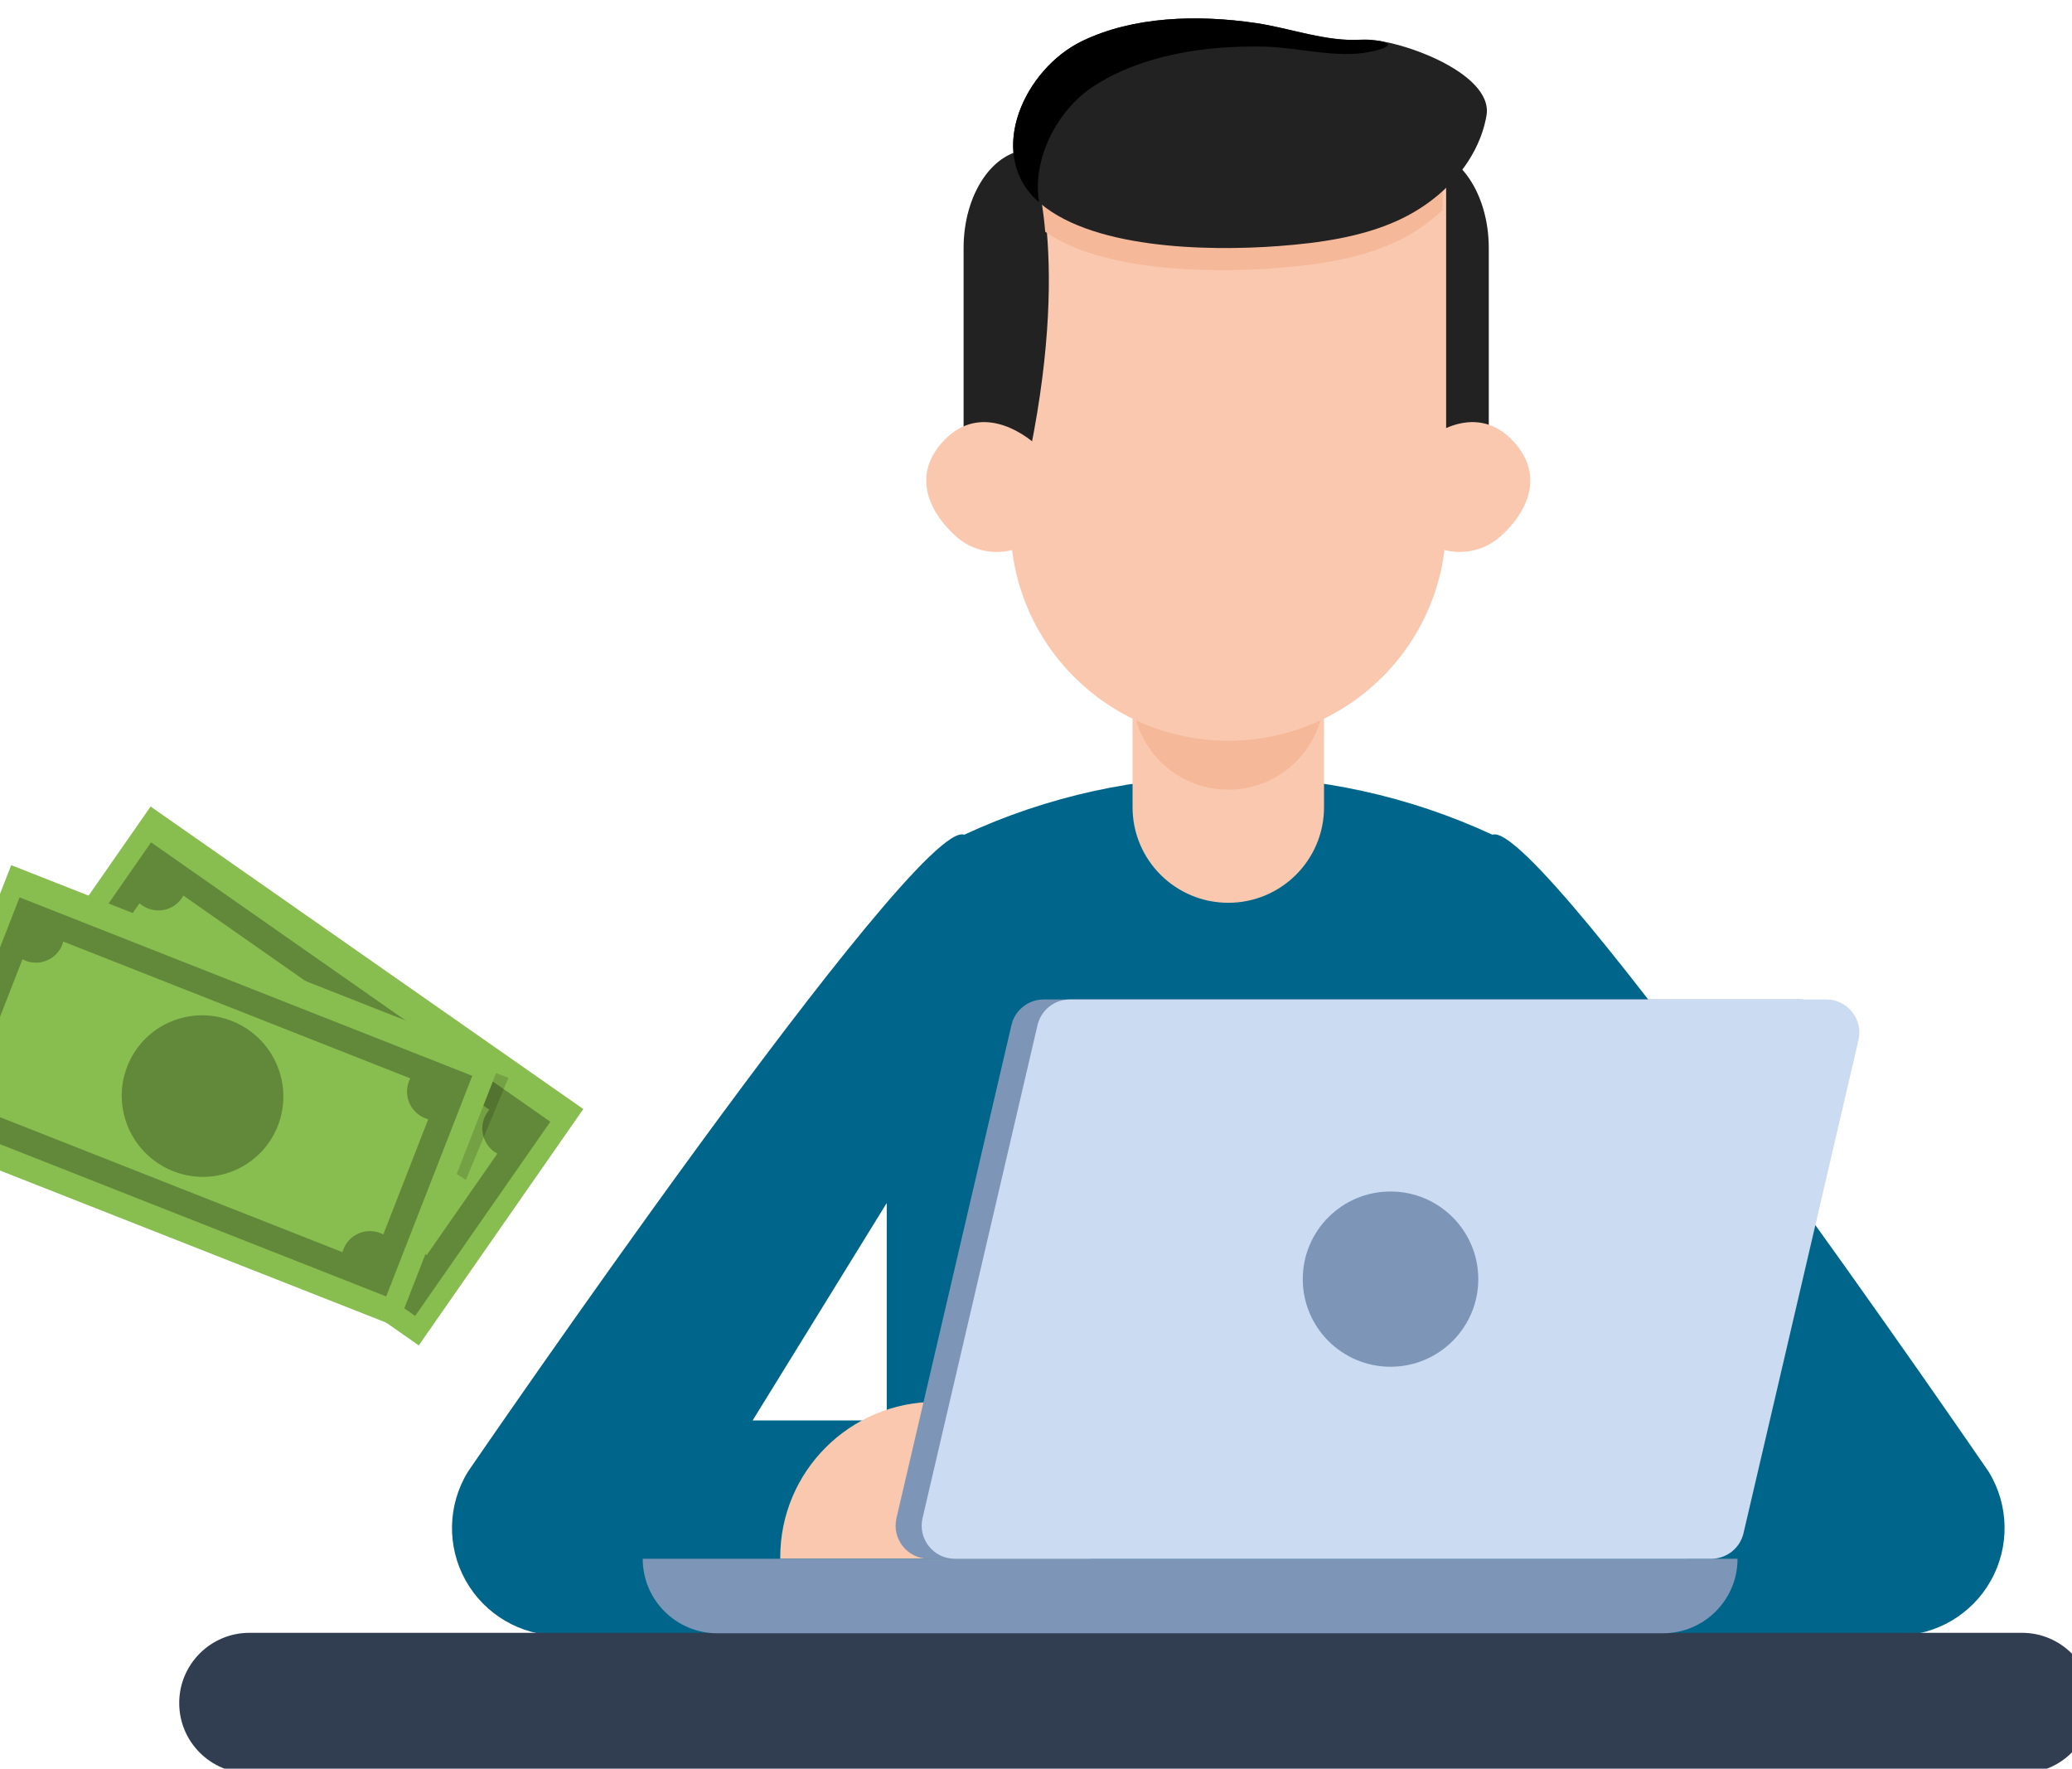 <?xml version="1.0" encoding="UTF-8" standalone="no"?>
<!DOCTYPE svg PUBLIC "-//W3C//DTD SVG 1.1//EN" "http://www.w3.org/Graphics/SVG/1.1/DTD/svg11.dtd">
<svg width="100%" height="100%" viewBox="0 0 116 99" version="1.1" xmlns="http://www.w3.org/2000/svg" xmlns:xlink="http://www.w3.org/1999/xlink" xml:space="preserve" xmlns:serif="http://www.serif.com/" style="fill-rule:evenodd;clip-rule:evenodd;stroke-linejoin:round;stroke-miterlimit:2;">
    <g transform="matrix(1,0,0,1,-546.753,-2631.24)">
        <g transform="matrix(1,0,0,1.582,-2020,0)">
            <g transform="matrix(1,0,0,1.013,-1.766,1.436)">
                <g transform="matrix(1.712,0,0,0.88,-1987.29,-3432.44)">
                    <g transform="matrix(0.269,0,0,0.326,2634.02,5711.92)">
                        <path d="M291.521,334.765L291.521,308.29L307.823,334.765L291.521,334.765ZM208.479,308.29L208.479,334.765L192.176,334.765L208.479,308.29ZM342.427,340.996C342.427,340.996 287.886,261.222 282.109,263.455C261.765,253.999 238.235,253.999 217.891,263.455C212.115,261.22 157.573,340.996 157.573,340.996C155.084,345.038 154.977,350.109 157.291,354.253C159.606,358.396 163.98,360.963 168.727,360.963L331.273,360.963C336.019,360.963 340.395,358.396 342.709,354.253C345.023,350.109 344.915,345.038 342.427,340.996Z" style="fill:rgb(0,101,138);fill-rule:nonzero;"/>
                    </g>
                    <g transform="matrix(0.269,0,0,0.326,2634.02,5711.92)">
                        <path d="M250,271.74C243.572,271.74 238.361,266.529 238.361,260.102L238.361,220.822L261.639,220.822L261.639,260.102C261.639,266.529 256.428,271.74 250,271.74Z" style="fill:rgb(250,200,174);fill-rule:nonzero;"/>
                    </g>
                    <g transform="matrix(0.269,0,0,0.326,2634.02,5711.92)">
                        <path d="M238.361,246.329C238.361,252.756 243.572,257.968 250,257.968C256.428,257.968 261.639,252.756 261.639,246.329L261.639,220.822L238.361,220.822L238.361,246.329Z" style="fill:rgb(245,184,153);fill-rule:nonzero;"/>
                    </g>
                    <g transform="matrix(0.269,0,0,0.326,2634.02,5711.92)">
                        <path d="M233.363,351.607L195.533,351.607L195.533,351.416C195.533,340.969 204.002,332.501 214.448,332.501C224.895,332.501 233.363,340.969 233.363,351.416L233.363,351.607Z" style="fill:rgb(250,200,174);fill-rule:nonzero;"/>
                    </g>
                    <g transform="matrix(0.269,0,0,0.326,2634.02,5711.92)">
                        <path d="M273.56,216.683L281.666,216.683L281.666,192.025C281.666,185.416 278.037,180.058 273.56,180.058C273.56,180.058 268.478,191.41 273.56,216.683Z" style="fill:rgb(34,34,34);fill-rule:nonzero;"/>
                    </g>
                    <g transform="matrix(0.269,0,0,0.326,2634.02,5711.92)">
                        <path d="M250,252.012C235.374,252.012 223.516,240.156 223.516,225.529L223.516,183.865L276.483,183.865L276.483,225.529C276.483,240.156 264.627,252.012 250,252.012Z" style="fill:rgb(250,200,174);fill-rule:nonzero;"/>
                    </g>
                    <g transform="matrix(0.269,0,0,0.326,2634.02,5711.92)">
                        <path d="M225.928,216.683L217.822,216.683L217.822,192.025C217.822,185.416 221.452,180.058 225.928,180.058C225.928,180.058 231.011,191.41 225.928,216.683Z" style="fill:rgb(34,34,34);fill-rule:nonzero;"/>
                    </g>
                    <g transform="matrix(0.269,0,0,0.326,2634.02,5711.92)">
                        <path d="M226.766,216.067C229.831,218.779 230.117,223.462 227.405,226.527C224.693,229.592 220.01,229.877 216.945,227.166C213.88,224.454 211.431,219.971 215.193,215.72C218.955,211.469 223.701,213.354 226.766,216.067Z" style="fill:rgb(250,200,174);fill-rule:nonzero;"/>
                    </g>
                    <g transform="matrix(0.269,0,0,0.326,2634.02,5711.92)">
                        <path d="M273.233,216.067C270.169,218.779 269.883,223.462 272.595,226.527C275.307,229.592 279.99,229.877 283.056,227.166C286.12,224.454 288.568,219.971 284.807,215.72C281.045,211.469 276.299,213.354 273.233,216.067Z" style="fill:rgb(250,200,174);fill-rule:nonzero;"/>
                    </g>
                    <g transform="matrix(0.269,0,0,0.326,2634.02,5711.92)">
                        <path d="M226.84,183.866C227.181,185.428 227.524,187.477 227.745,190.048C234.632,194.859 247.599,195.084 255.702,194.473C260.693,194.097 265.763,193.369 270.118,191.386C272.384,190.355 274.39,188.98 276.052,187.378L276.052,183.866L226.84,183.866Z" style="fill:rgb(245,184,153);fill-rule:nonzero;"/>
                    </g>
                    <g transform="matrix(0.269,0,0,0.326,2634.02,5711.92)">
                        <path d="M232.209,166.839C238.433,163.814 246.239,163.581 253.403,164.641C257.393,165.231 262.126,166.94 266.166,166.653C270.207,166.367 282.296,170.599 281.39,175.887C280.484,181.176 276.357,186.052 270.55,188.695C266.193,190.677 261.125,191.406 256.134,191.782C247.35,192.443 232.835,192.137 226.563,186.058C220.655,180.333 225.209,170.243 232.209,166.839Z" style="fill:rgb(34,34,34);fill-rule:nonzero;"/>
                    </g>
                    <g transform="matrix(0.269,0,0,0.326,2634.02,5711.92)">
                        <path d="M233.655,172.306C239.457,168.534 247.174,167.336 254.415,167.503C258.446,167.595 263.145,168.944 267.12,168.159C271.094,167.375 269.449,166.572 265.452,166.683C261.403,166.797 257.393,165.231 253.403,164.641C246.239,163.581 238.433,163.814 232.209,166.839C225.209,170.243 220.656,180.333 226.563,186.058C226.698,186.189 226.859,186.303 227.002,186.429C226.117,181.353 229.085,175.277 233.655,172.306Z" style="fill-rule:nonzero;"/>
                    </g>
                    <g transform="matrix(0.269,0,0,0.326,2634.02,5711.92)">
                        <path d="M346.478,377.72L131.018,377.72C126.295,377.72 122.468,373.892 122.468,369.17C122.468,364.448 126.295,360.621 131.018,360.621L346.478,360.621C351.2,360.621 355.028,364.448 355.028,369.17C355.028,373.892 351.2,377.72 346.478,377.72Z" style="fill:rgb(49,62,81);fill-rule:nonzero;"/>
                    </g>
                    <g transform="matrix(0.269,0,0,0.326,2634.02,5711.92)">
                        <path d="M302.838,360.677L187.882,360.677C182.873,360.677 178.813,356.617 178.813,351.607L311.908,351.607C311.908,356.617 307.848,360.677 302.838,360.677Z" style="fill:rgb(125,150,183);fill-rule:nonzero;"/>
                    </g>
                    <g transform="matrix(0.269,0,0,0.326,2634.02,5711.92)">
                        <path d="M305.535,351.607L213.59,351.607C210.993,351.607 209.073,349.188 209.662,346.659L223.64,286.628C224.065,284.802 225.692,283.51 227.568,283.51L319.513,283.51C322.109,283.51 324.03,285.928 323.441,288.458L309.463,348.489C309.038,350.315 307.41,351.607 305.535,351.607Z" style="fill:rgb(125,150,183);fill-rule:nonzero;"/>
                    </g>
                    <g transform="matrix(0.269,0,0,0.326,2634.02,5711.92)">
                        <path d="M308.706,351.607L216.761,351.607C214.164,351.607 212.244,349.188 212.833,346.659L226.811,286.628C227.236,284.802 228.864,283.51 230.739,283.51L322.684,283.51C325.281,283.51 327.201,285.928 326.612,288.458L312.634,348.489C312.209,350.315 310.581,351.607 308.706,351.607Z" style="fill:rgb(203,220,242);fill-rule:nonzero;"/>
                    </g>
                    <g transform="matrix(0.269,0,0,0.326,2634.02,5711.92)">
                        <path d="M280.392,317.558C280.392,323.451 275.614,328.227 269.723,328.227C263.83,328.227 259.053,323.451 259.053,317.558C259.053,311.667 263.83,306.89 269.723,306.89C275.614,306.89 280.392,311.667 280.392,317.558Z" style="fill:rgb(125,150,183);fill-rule:nonzero;"/>
                    </g>
                </g>
                <g transform="matrix(0.101,0.018,-0.031,0.069,499.575,528.119)">
                    <g transform="matrix(1,0.023,-0.027,1,325.791,-573.608)">
                        <g transform="matrix(1.416,0.411,-0.665,1.902,22830.3,9900.85)">
                            <rect x="658.16" y="101.701" width="189.032" height="70.394" style="fill:rgb(136,189,79);"/>
                        </g>
                        <g transform="matrix(2.827,-0.789,0.866,2.577,9819.56,10654.4)">
                            <path d="M4518.76,1277.57L4590.84,1327.5L4566.45,1362.71L4494.37,1312.78L4518.76,1277.57ZM4524.59,1287.13C4524.49,1287.3 4524.39,1287.47 4524.28,1287.63C4522.66,1289.96 4519.47,1290.55 4517.14,1288.93C4516.97,1288.82 4516.82,1288.7 4516.67,1288.57L4503.93,1306.96C4504.1,1307.05 4504.27,1307.15 4504.44,1307.27C4506.76,1308.88 4507.35,1312.08 4505.73,1314.41C4505.62,1314.57 4505.5,1314.73 4505.37,1314.87L4560.62,1353.15C4560.72,1352.98 4560.82,1352.81 4560.93,1352.65C4562.55,1350.32 4565.74,1349.74 4568.07,1351.35C4568.24,1351.47 4568.39,1351.59 4568.54,1351.72L4581.28,1333.33C4581.11,1333.24 4580.94,1333.13 4580.78,1333.02C4578.45,1331.4 4577.86,1328.2 4579.48,1325.88C4579.59,1325.71 4579.71,1325.56 4579.84,1325.41L4524.59,1287.13Z" style="fill:rgb(98,136,57);"/>
                        </g>
                        <g transform="matrix(6.931,2.014,-2.21,6.318,16510.7,7259.28)">
                            <circle cx="1102.33" cy="156.9" r="5.927" style="fill:rgb(98,136,57);"/>
                        </g>
                    </g>
                    <g transform="matrix(0.571,0,0,0.521,9502.47,3264.69)">
                        <path d="M24864.4,13694.7L24867,13687.7L25325.3,13725L25312.8,13827.7L24864.4,13694.7Z" style="fill-opacity:0.15;"/>
                    </g>
                    <g transform="matrix(0.978,-0.191,0.229,0.978,-1869.42,4771.21)">
                        <g transform="matrix(1.416,0.411,-0.665,1.902,22830.3,9900.85)">
                            <rect x="658.16" y="101.701" width="189.032" height="70.394" style="fill:rgb(136,189,79);"/>
                        </g>
                        <g transform="matrix(2.951,-0.166,0.182,2.69,10192.6,7640.91)">
                            <path d="M4497.36,1295.84L4579.1,1327.57L4563.6,1367.5L4481.86,1335.77L4497.36,1295.84ZM4505.25,1303.77C4505.2,1303.96 4505.14,1304.15 4505.07,1304.34C4504.05,1306.98 4501.07,1308.29 4498.43,1307.27C4498.24,1307.19 4498.06,1307.11 4497.89,1307.02L4489.79,1327.87C4489.98,1327.92 4490.17,1327.98 4490.36,1328.06C4493,1329.08 4494.31,1332.06 4493.28,1334.7C4493.21,1334.88 4493.13,1335.07 4493.04,1335.24L4555.7,1359.56C4555.75,1359.37 4555.81,1359.18 4555.89,1359C4556.91,1356.36 4559.89,1355.05 4562.53,1356.07C4562.72,1356.14 4562.9,1356.23 4563.07,1356.32L4571.16,1335.46C4570.97,1335.41 4570.79,1335.35 4570.6,1335.28C4567.96,1334.25 4566.65,1331.28 4567.67,1328.64C4567.74,1328.45 4567.83,1328.27 4567.92,1328.1L4505.25,1303.77Z" style="fill:rgb(98,136,57);"/>
                        </g>
                        <g transform="matrix(6.931,2.014,-2.21,6.318,16510.7,7259.28)">
                            <circle cx="1102.33" cy="156.9" r="5.927" style="fill:rgb(98,136,57);"/>
                        </g>
                    </g>
                </g>
            </g>
        </g>
    </g>
</svg>

